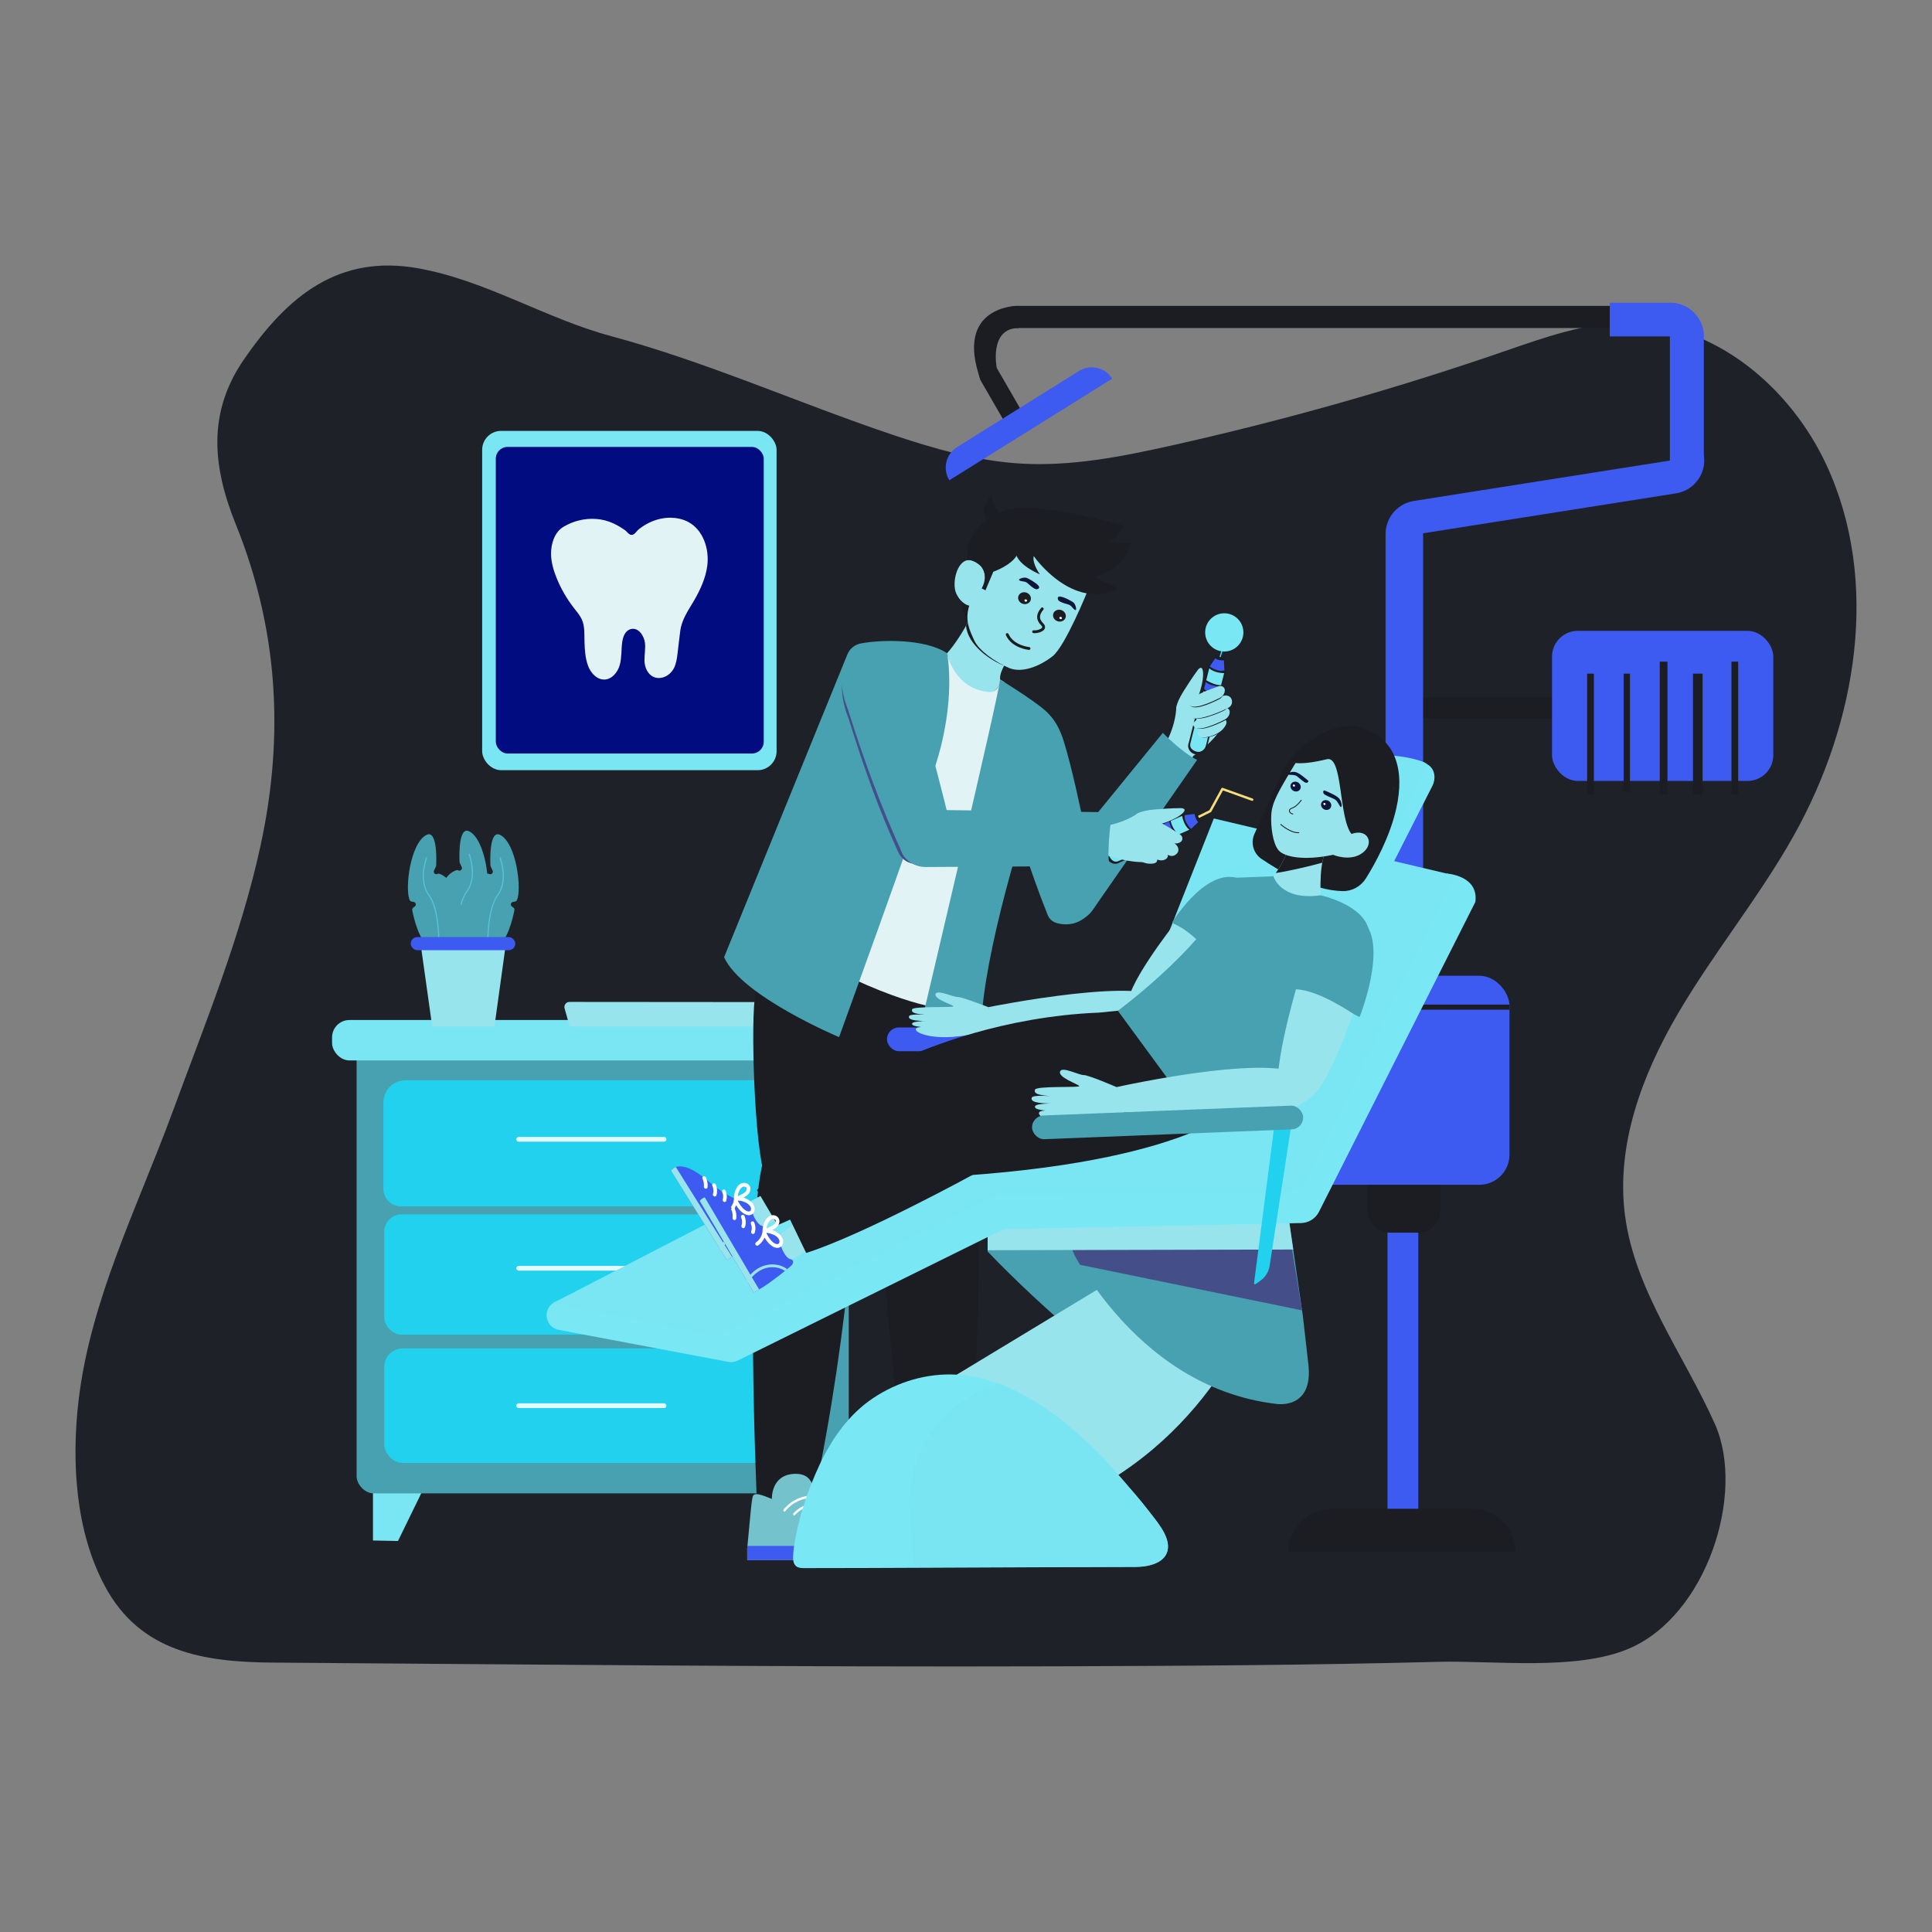 <svg id="SvgjsSvg1001" width="360" height="360" xmlns="http://www.w3.org/2000/svg" version="1.1" xmlns:xlink="http://www.w3.org/1999/xlink" xmlns:svgjs="http://svgjs.com/svgjs"><rect width="100%" height="100%" fill="#808080" stroke="none"/><defs id="SvgjsDefs1002"></defs><g id="SvgjsG1008"><svg xmlns="http://www.w3.org/2000/svg" viewBox="0 0 2000 2000" width="360" height="360"><path fill="#1e2228" d="m81.22,1450.76c12.11-104.97,61.3-201.37,97.73-300.55,33.28-90.59,70.33-180.5,90.83-275.12,24.71-114.07,18-224-25.7-332.35-23.82-59.06-29.76-114.96,8.21-170.3,45.48-66.29,98.34-109.57,181.16-94.6,69.86,12.63,130.91,51.73,198.9,70.04,99.2,26.72,193.41,69.1,290.78,101.89,43.56,14.67,88.23,27.5,134.11,30.14,51.87,2.98,103.53-7.13,154.24-18.44,116.86-26.05,232.25-58.68,345.44-97.69,42.04-14.49,84.88-30.05,129.35-29.73,88.32.65,166.64,66.37,204.04,146.37,56.6,121.06,31.94,267.96-33.4,384.54-35.87,64.01-82.94,121.12-120,184.44-37.06,63.33-64.33,136.29-54.68,209.03,10.35,78.02,60.92,143.82,93.03,215.68,32.11,71.85-8.59,198.98-89.81,232.88-54.67,22.82-139.23,11.82-196.74,13.33-131.93,3.47-263.94,4.22-395.91,4.64-270.13.86-540.26-1.87-810.38-3.85-71.68-.52-137.15-10.88-173.75-78.98-30.54-56.82-34.71-128.42-27.45-191.38Z" class="colorf3f6f7 svgShape"></path><path fill="#97e4ed" d="m1217.74,731.86s59.51-13.44,42.91,27.38c0,0-8.51,11.74-25.47,23.41l-9.84,18.47s-36.45-6.57-30.92-13.19c11.8-14.09,22.32-34.5,23.32-56.07Z" class="colored9b97 svgShape"></path><line x1="1265.26" x2="1261.05" y1="672.57" y2="687.04" fill="none" stroke="#14e6ff" stroke-miterlimit="10" stroke-width="1.23" class="colorStrokeffa214 svgStroke"></line><circle cx="1267.37" cy="654.65" r="19.79" fill="#7ae7f4" class="colorf4dd7a svgShape"></circle><path fill="#1c1d23" d="m1237.18,780.85h0c5.44,1.37,10.96-1.94,12.32-7.37l19.47-77.5-1.28-14.48-9.23-2.56-8.34,12.29-19.53,77.76c-2.15,4.98,1.15,10.5,6.59,11.87Z" class="color231c1c svgShape"></path><path fill="#3d5af1" d="m1267.01,683.63s-6.2.32-8.97-2.25l-5.75,8.53s8.4,6.45,15.26,4.07l-.53-10.35Z" class="color525887 svgShape"></path><path fill="#7ae7f4" d="m1267.22,696.79s-10.02.18-15.41-5l-3.11,12.39s8.83,5.49,15.39,5.07l3.13-12.46Z" class="colorf4dd7a svgShape"></path><path fill="#3d5af1" d="m1263.64,711.06s-12.03-1.21-15.39-5.11l-1.8,7.15s3.69,4.68,15.23,5.71l1.95-7.75Z" class="color525887 svgShape"></path><path fill="#7ae6f3" d="m1260.95,720.22s-11.62-1.67-15.06-4.85l-13.67,54.41c-.45,1.79-.09,3.72,1.08,5.15.95,1.16,2.54,2.34,5.17,3.13,2.41.73,4.47.1,6.04-.87,1.96-1.2,3.32-3.19,3.86-5.43l12.58-51.55Z" class="colorf3ca7a svgShape"></path><ellipse cx="1276.44" cy="665.67" fill="#7ae6f3" rx="5.51" ry="2.02" transform="rotate(-48.76 1276.5 665.668)" class="colorf3ca7a svgShape"></ellipse><ellipse cx="1281.88" cy="658.67" fill="#7ae6f3" rx="1.81" ry="1.59" transform="rotate(-60.04 1281.785 658.673)" class="colorf3ca7a svgShape"></ellipse><path fill="#1c1d23" d="m1241.28,757.72c1.72-3.28,8.26-4.66,23.88-12.07,2.1-1,4.55,1.54,4.12,3.88-.29,1.56-1.24,3.56-3.44,6.06-5.17,5.86-15.94,8.74-21.72,7.67-2.52-.47-4-3.31-2.83-5.54Z" class="color231c1c svgShape"></path><path fill="#97e4ed" d="m1240.43,757.66c1.87-3.41,8.69-5,25.07-13.01,2.2-1.08,4.66,1.45,4.15,3.85-.34,1.6-1.38,3.68-3.73,6.29-5.51,6.13-16.75,9.38-22.71,8.44-2.6-.41-4.05-3.27-2.78-5.58Z" class="colored9b97 svgShape"></path><path fill="#1c1d23" d="m1237.01,748.31c1.51-2.05,7.28-6.82,29.23-14.27,1.09-.37,2.32-.33,3.4.2,1.51.74,3.18,2.31,2.6,5.61-.49,2.75-2.26,5-4.67,6.21-8.22,4.13-29.02,13.84-30.98,4.23-.14-.7.01-1.42.42-1.97Z" class="color231c1c svgShape"></path><path fill="#97e4ed" d="M1235.62 748.08c1.64-2.12 7.82-7.11 31.07-15.26 1.16-.41 2.44-.39 3.56.11 1.56.71 3.28 2.26 2.58 5.62-.59 2.8-2.51 5.13-5.06 6.42-8.73 4.41-30.83 14.81-32.63 5.11-.13-.71.05-1.44.49-2.01zM1217.69 735s-1.83-4.46 7.49-19.41c9.32-14.95 14.57-21.74 14.57-21.74 0 0 4.59-6.61 5.58 1.5 1.09 8.94-4.2 29.85-13.39 39.65h-14.25z" class="colored9b97 svgShape"></path><path fill="#1c1d23" d="m1231.72,740.37s-7.57-10.1,31.84-16.96c1.96-.34,4.09.3,5.62,1.85,1.71,1.73,3.18,7.23-1.15,9.8-2.9,1.72-32.03,15.32-36.31,5.31Z" class="color231c1c svgShape"></path><path fill="#97e4ed" d="m1229.55,740.21s-8.24-10.61,37.73-20.12c2.29-.47,4.71.12,6.4,1.73,1.89,1.8,3.31,7.71-1.84,10.73-3.45,2.03-37.87,18.34-42.3,7.66Z" class="colored9b97 svgShape"></path><path fill="#1c1d23" d="m1231.41,726.17c1.51-2.05,7.28-6.82,29.23-14.27,1.09-.37,2.32-.33,3.4.2,1.51.74,3.18,2.31,2.6,5.61-.49,2.75-2.26,5-4.67,6.21-8.22,4.13-29.02,13.84-30.98,4.23-.14-.7.01-1.42.42-1.97Z" class="color231c1c svgShape"></path><path fill="#97e4ed" d="m1230.55,725.61c1.64-2.12,7.82-7.11,31.07-15.26,1.16-.41,2.44-.39,3.56.11,1.56.71,3.28,2.26,2.58,5.62-.59,2.8-2.51,5.13-5.06,6.42-8.73,4.41-30.83,14.81-32.63,5.11-.13-.71.05-1.44.49-2.01Z" class="colored9b97 svgShape"></path><rect width="31.87" height="317.71" x="1436.34" y="1257.1" fill="#3d5af1" class="color525887 svgShape"></rect><path fill="#1c1d23" d="m1378.58,1561.87h145.41c24.74,0,44.82,20.08,44.82,44.82h-235.05c0-24.74,20.08-44.82,44.82-44.82Z" class="color231c1c svgShape"></path><rect width="75.69" height="71.71" x="1415.43" y="1204.32" fill="#1c1d23" rx="22.41" ry="22.41" class="color231c1c svgShape"></rect><rect width="216.38" height="216.38" x="1346.21" y="1010.09" fill="#3d5af1" rx="31.13" ry="31.13" class="color525887 svgShape"></rect><rect width="216.38" height="5.24" x="1346.21" y="1039.97" fill="#1c1d23" class="color231c1c svgShape"></rect><rect width="157.86" height="21.91" x="1462.73" y="721.77" fill="#1c1d23" class="color231c1c svgShape"></rect><path fill="#3d5af1" d="m1457.76,530.05h15.44v494h-38.84v-470.59c0-12.92,10.49-23.41,23.41-23.41Z" class="color525887 svgShape"></path><path fill="#3d5af1" d="m1464.57,497.52h303.97c0,19.07-15.48,34.55-34.55,34.55h-303.97c0-19.07,15.48-34.55,34.55-34.55Z" transform="rotate(-8.97 1598.451 514.625)" class="color525887 svgShape"></path><path fill="#3d5af1" d="m1728.66,313.43h0c19.4,0,35.15,15.75,35.15,35.15v133.39h-35.15v-168.54h0Z" class="color525887 svgShape"></path><path fill="#1c1d23" d="m1052.9,316.66h644.39v22.91h-667.3c0-12.64,10.26-22.91,22.91-22.91Z" class="color231c1c svgShape"></path><path fill="#3d5af1" d="m1666.41,313.43h62.54c19.24,0,34.86,15.62,34.86,34.86h-97.4v-34.86h0Z" class="color525887 svgShape"></path><rect width="229.07" height="155.37" x="1606.65" y="653.05" fill="#3d5af1" rx="26.64" ry="26.64" class="color525887 svgShape"></rect><rect width="6.97" height="124.99" x="1643" y="697.37" fill="#1c1d23" class="color231c1c svgShape"></rect><rect width="6.47" height="122.5" x="1680.85" y="697.37" fill="#1c1d23" class="color231c1c svgShape"></rect><rect width="7.97" height="137.44" x="1718.2" y="684.92" fill="#1c1d23" class="color231c1c svgShape"></rect><rect width="9.96" height="124.99" x="1752.56" y="697.37" fill="#1c1d23" class="color231c1c svgShape"></rect><rect width="6.97" height="137.44" x="1792.4" y="684.92" fill="#1c1d23" class="color231c1c svgShape"></rect><path fill="#1c1d23" d="m1042.29,367.43h0v68.72h-20.92v-47.81c0-11.54,9.37-20.92,20.92-20.92Z" transform="rotate(-30 1031.838 401.8)" class="color231c1c svgShape"></path><path fill="#1c1d23" d="m1052.9,316.66s-65.73,0-37.58,77.31l16.51-13.1s-8.32-41.3,22.81-41.3l-1.74-22.91Z" class="color231c1c svgShape"></path><path fill="#3d5af1" d="m986.01,421.49h148.9c13.74,0,24.9,11.16,24.9,24.9h-198.69c0-13.74,11.16-24.9,24.9-24.9Z" transform="rotate(-31.97 1060.581 433.945)" class="color525887 svgShape"></path><polygon fill="#7ae6f3" points="411.99 1595.23 386.1 1594.73 386.1 1530.76 442.37 1532.98 411.99 1595.23" class="colorf3ca7a svgShape"></polygon><polygon fill="#7ae6f3" points="833.12 1595.23 859.02 1594.73 859.02 1530.76 802.75 1532.98 833.12 1595.23" class="colorf3ca7a svgShape"></polygon><rect width="509.44" height="466.11" x="369.17" y="1079.82" fill="#47a1b0" rx="17.68" ry="17.68" class="color47a5b0 svgShape"></rect><rect width="570.69" height="41.83" x="343.77" y="1055.92" fill="#7ae6f3" rx="17.93" ry="17.93" class="colorf3ca7a svgShape"></rect><path fill="#22d1ee" d="m419.82,1118.28h406.97c12.29,0,22.27,9.98,22.27,22.27v85.84c0,12.37-10.04,22.41-22.41,22.41h-411.66c-9.99,0-18.09-8.11-18.09-18.09v-89.5c0-12.66,10.28-22.93,22.93-22.93Z" class="color56c7d4 svgShape"></path><rect width="452.17" height="124.5" x="397.8" y="1257.1" fill="#22d1ee" rx="17.8" ry="17.8" class="color56c7d4 svgShape"></rect><rect width="452.17" height="118.47" x="397.8" y="1395.92" fill="#22d1ee" rx="18.94" ry="18.94" class="color56c7d4 svgShape"></rect><line x1="536.99" x2="687.38" y1="1179.42" y2="1179.42" fill="none" stroke="#e3fcff" stroke-linecap="round" stroke-linejoin="round" stroke-width="4.92" class="colorStrokefff3e3 svgStroke"></line><line x1="536.99" x2="682.4" y1="1312.88" y2="1312.88" fill="none" stroke="#e3fcff" stroke-linecap="round" stroke-linejoin="round" stroke-width="4.92" class="colorStrokefff3e3 svgStroke"></line><line x1="536.99" x2="687.38" y1="1455.16" y2="1455.16" fill="none" stroke="#e3fcff" stroke-linecap="round" stroke-linejoin="round" stroke-width="4.92" class="colorStrokefff3e3 svgStroke"></line><path fill="#47a1b0" d="m447.83,976.88c-1.95-6.9-8.84-35.02,5.03-46.48.62-.51,1.46-.66,2.24-.46l.19.05c2.51.63,4.31-2.38,2.57-4.29l-1.2-1.31c-.58-.63-.81-1.5-.62-2.34.98-4.24,4.88-17.24,16.36-21.22.66-.23,1.38-.15,2,.17h0c2.21,1.14,4.61-1.16,3.57-3.42l-2.02-4.37c-.14-.3-.22-.63-.24-.96-.22-4.51-1.43-37.62,10.17-31.59,16.94,8.81,22.44,56.64,17.2,67.49-.36.75-1.06,1.28-1.88,1.44l-2.24.42c-2.24.42-2.9,3.31-1.07,4.66l1.62,1.21c.81.6,1.2,1.6,1.01,2.59-1.33,6.94-7.24,34.02-19.38,38.72-11.51,4.46-26.42,2.4-31.27,1.55-.99-.17-1.78-.89-2.06-1.85Z" class="color47a5b0 svgShape"></path><path fill="none" stroke="#56c2d4" stroke-miterlimit="10" stroke-width="1.23" d="m473.02,973.94s-1-35.85,10.29-51.13c11.29-15.27,2.32-38.84,2.32-38.84" class="colorStroke56c7d4 svgStroke"></path><path fill="#47a1b0" d="m479.42,980.58c1.95-6.9,8.84-35.02-5.03-46.48-.62-.51-1.46-.66-2.24-.46l-.19.05c-2.51.63-4.31-2.38-2.57-4.29l1.2-1.31c.58-.63.81-1.5.62-2.34-.98-4.24-4.88-17.24-16.36-21.22-.66-.23-1.38-.15-2,.17h0c-2.21,1.14-4.61-1.16-3.57-3.42l2.02-4.37c.14-.3.22-.63.24-.96.22-4.51,1.43-37.62-10.17-31.59-16.94,8.81-22.44,56.64-17.2,67.49.36.75,1.06,1.28,1.88,1.44l2.24.42c2.24.42,2.9,3.31,1.07,4.66l-1.62,1.21c-.81.6-1.2,1.6-1.01,2.59,1.33,6.94,7.24,34.02,19.38,38.72,11.51,4.46,26.42,2.4,31.27,1.55.99-.17,1.78-.89,2.06-1.85Z" class="color47a5b0 svgShape"></path><path fill="none" stroke="#56c2d4" stroke-miterlimit="10" stroke-width="1.23" d="m454.22,977.65s1-35.85-10.29-51.13c-11.29-15.27-2.32-38.84-2.32-38.84" class="colorStroke56c7d4 svgStroke"></path><path fill="#47a1b0" d="m479.82,980.58c-1.95-6.9-8.84-35.02,5.03-46.48.62-.51,1.46-.66,2.24-.46l.19.05c2.51.63,4.31-2.38,2.57-4.29l-1.2-1.31c-.58-.63-.81-1.5-.62-2.34.98-4.24,4.88-17.24,16.36-21.22.66-.23,1.38-.15,2,.17h0c2.21,1.14,4.61-1.16,3.57-3.42l-2.02-4.37c-.14-.3-.22-.63-.24-.96-.22-4.51-1.43-37.62,10.17-31.59,16.94,8.81,22.44,56.64,17.2,67.49-.36.75-1.06,1.28-1.88,1.44l-2.24.42c-2.24.42-2.9,3.31-1.07,4.66l1.62,1.21c.81.6,1.2,1.6,1.01,2.59-1.33,6.94-7.24,34.02-19.38,38.72-11.51,4.46-26.42,2.4-31.27,1.55-.99-.17-1.78-.89-2.06-1.85Z" class="color47a5b0 svgShape"></path><path fill="none" stroke="#56c2d4" stroke-miterlimit="10" stroke-width="1.23" d="m505.01,977.65s-1-35.85,10.29-51.13c11.29-15.27,2.32-38.84,2.32-38.84" class="colorStroke56c7d4 svgStroke"></path><polygon fill="#97e4ed" points="511.84 1062.66 447.43 1062.66 434.82 972.91 524.26 972.91 511.84 1062.66" class="colored9b97 svgShape"></polygon><rect width="108.23" height="13.61" x="425.19" y="970.04" fill="#3d5af1" rx="6.81" ry="6.81" class="color525887 svgShape"></rect><path fill="#97e4ed" d="m888.23,1062.66h-298.46l-5.31-18.74c-.96-3.38,1.58-6.74,5.09-6.73l299.22.24c3.82,0,6.52,3.74,5.33,7.37l-5.88,17.87Z" class="colored9b97 svgShape"></path><rect width="304.76" height="351.24" x="499.14" y="446.06" fill="#7ae6f3" rx="19.59" ry="19.59" class="colorf3ca7a svgShape"></rect><rect width="277.38" height="317.38" x="513.24" y="462.65" fill="#010c80" rx="12.2" ry="12.2" class="colorf4de7b svgShape"></rect><path fill="#e2f3f5" d="m621.67,537.73c6.03.94,11.78,3.1,17.14,5.99,2.88,1.55,5.64,3.32,8.31,5.2,1.86,1.31,3.79,4.54,6.32,4.81,3.32.35,5.46-3.94,7.76-5.76,3.1-2.45,6.42-4.63,9.94-6.42,7.09-3.62,14.94-5.63,22.91-5.63,6.27.11,12.6,1.36,18.17,4.26,15.71,8.18,22.28,28.16,19.93,45.71-1.69,12.63-7.1,24.36-13.38,35.31-6.14,10.7-12.91,19.52-14.59,32.08-1.04,7.78-1.83,15.64-2.81,23.4-.65,5.18-1.34,10.49-3.78,15.11-2.38,4.5-6.49,8.17-11.4,9.51-11.66,3.19-18.79-6.83-19.02-17.32-.14-6.24,1.21-12.49.46-18.69-.86-7.09-7.01-16.84-15.49-13.78-5.08,1.84-7.28,7.8-8.02,13.15-1.08,7.8-.42,15.86-2.47,23.47-2.05,7.61-7.98,15.06-15.85,15.33-7.97.27-14.39-6.89-17.11-14.38-2.85-7.83-3.34-16.26-3.62-24.51-.26-7.67.5-16-2.72-23.17-2.01-4.48-5.29-8.24-8.31-12.12-7.32-9.39-13.33-19.81-17.81-30.84-3.27-8.05-5.74-16.55-5.8-25.24-.07-10.26,3.59-22.22,12.73-27.76,10.2-6.17,22.33-9.12,34.23-8.21,1.44.11,2.87.28,4.3.5Z" class="coloreef4f5 svgShape"></path><path fill="#97e4ed" d="m1045.25,680.07s-10.2,13.13-9.99,22.33c.55,23.91-43.09,28.86-54.85-26.2,0,0,15.77-16.62,29.22-48.21,13.45-31.58,45.77-3.8,45.77-3.8,0,0,18.98,20.69-10.15,55.87Z" class="colored9b97 svgShape"></path><path fill="#1c1d23" d="M1061.19 647.48c-.06.47-.12.95-.19 1.44-.04.27-.1.55-.14.83-.04.24-.09.48-.14.72-.04.22-.08.44-.13.66-.06.3-.13.6-.2.9-.08.34-.17.68-.25 1.02-.03.13-.06.25-.1.38-.08.31-.17.62-.26.94-.14.49-.3.99-.46 1.48-.1.31-.2.62-.3.93-.19.55-.4 1.11-.61 1.68-.1.27-.2.54-.31.82 0 .02-.02.04-.03.06-.31.77-.64 1.54-.99 2.33-.18.39-.38.8-.57 1.2-.23.48-.45.96-.7 1.44-.21.41-.44.83-.66 1.24-.26.49-.53.99-.81 1.49-.24.42-.48.84-.73 1.26-.31.52-.63 1.05-.96 1.57-.26.41-.52.83-.79 1.25-.37.56-.75 1.13-1.14 1.71-.27.4-.54.79-.82 1.19-.46.65-.95 1.3-1.44 1.96-.25.34-.5.68-.76 1.02-.77 1.01-1.58 2.02-2.43 3.06 0 0-.01.02-.03.04 0 0 0 0 0 0-.02.02-.04.06-.07.1 0 0 0 0 0 0 0 .01-.02.03-.03.04-.02.03-.04.05-.06.08-.02.03-.04.05-.06.08-.02.02-.04.05-.06.08 0 .01-.02.03-.03.04-.04.05-.07.1-.11.15 0 0 0 .01-.01.02 0 0 0 0 0 0-.07.1-.16.21-.25.34 0 0 0 0 0 .01 0 0 0 0 0 .01-.26.36-.58.81-.95 1.34-.02.02-.03.05-.05.07-.37.54-.78 1.14-1.21 1.82 0 0 0 0 0 0-.89 1.38-1.89 3.02-2.84 4.79 0 0 0 0 0 0 0 0 0 0 0 0 0 0 0 0 0 .01-13.73-5.04-37.8-21.31-39.47-41.32 2.84-5.12 5.76-10.91 8.6-17.36.34-.78.69-1.58 1.06-2.44h0s0-.01 0-.01c.28-.65.57-1.23.86-1.83.11-.22.21-.46.32-.68.12-.24.25-.46.37-.69.31-.57.62-1.12.94-1.64.13-.21.26-.42.39-.62 0 0 .01-.02.02-.02.44-.67.88-1.31 1.34-1.9 0 0 0 0 .01-.01.55-.7 1.11-1.34 1.69-1.93.19-.2.4-.37.6-.56.39-.37.79-.74 1.19-1.07.24-.19.49-.37.73-.54.37-.28.75-.54 1.13-.78.26-.16.52-.31.79-.46.38-.21.76-.41 1.14-.59.27-.13.54-.25.82-.36.39-.16.78-.3 1.17-.43.17-.06.34-.11.51-.16.1-.03.2-.07.31-.1.41-.11.82-.2 1.23-.29.2-.04.4-.09.61-.12.06-.01.12-.03.18-.04.45-.07.91-.12 1.37-.16.22-.02.44-.05.66-.07.67-.04 1.35-.05 2.02-.03 0 0 0 0 0 0 .64.02 1.28.07 1.92.14.64.07 1.27.17 1.9.28.59.11 1.19.24 1.77.38.2.05.39.1.58.16.28.07.56.15.83.23.11.03.23.06.34.09.23.07.45.14.67.21.25.08.51.17.76.25.1.03.19.06.29.1.23.08.46.16.68.25.17.06.34.13.51.2.16.06.33.13.49.19.22.09.44.18.66.27.34.14.67.29 1 .44.2.09.4.18.6.27.22.1.44.21.65.31.13.06.27.13.4.19.16.08.32.16.48.24 4.03 2.04 7.3 4.33 9.16 5.74 1.07.81 1.68 1.33 1.68 1.33 0 0 .01.02.02.02 0 0 .01.01.03.03 0 0 .02.02.03.03 0 0 .01.01.02.02.03.03.06.06.09.11.02.02.05.06.07.08.03.04.08.09.12.15.01.01.02.02.03.04.03.04.07.08.1.13.06.08.12.16.19.25.04.05.08.11.12.17.04.06.09.13.13.19.03.04.06.08.09.13.05.07.09.13.14.21.05.08.11.17.16.25.04.05.07.11.11.16.04.07.09.13.13.21 0 0 0 0 0 0 .28.45.58.96.89 1.54 0 0 0 0 0 0 .05.09.1.19.15.28.11.21.22.42.33.64.06.12.12.25.18.38.1.21.2.43.3.65.06.14.13.29.19.44.05.11.09.23.14.34.05.12.1.23.14.36.06.16.12.31.18.47.09.25.18.51.27.78.06.16.11.32.17.49.04.11.07.24.11.35.06.18.11.36.17.55.04.15.09.29.13.45 0 .03.01.05.02.08.23.85.43 1.76.6 2.71.08.44.15.9.21 1.36.11.82.21 1.65.26 2.53.03.43.03.88.04 1.33.02.86.02 1.75-.02 2.67-.03.66-.09 1.33-.16 2.02-.02.22-.06.45-.08.68zM912.38 973.98s-18.19 217.4-32.68 255.36c-14.49 37.96-79.71 22.82-89.76-18.29-10.04-41.11-13.46-174.46-6.59-187.81 6.87-13.35 29.01-75.98 29.01-75.98 0 0 37.87 11.51 100.01 26.72z" class="color231c1c svgShape"></path><path fill="#1c1d23" d="M886.78 1177.81c2.87 19.72-5.67 192.47-44.75 374.62 0 0-17.28 20.96-58.34 5.87 0 0-13.96-304.77 8.39-362.5 22.35-57.74 76.81-61.51 94.7-17.98zM1005.1 1023.44s13.97 217.71 5.22 257.39-75.49 34.29-91.47-4.9c-15.98-39.19-38.96-170.58-34.13-184.8 4.83-14.22 17.53-79.42 17.53-79.42 0 0 39.15 5.82 102.85 11.73z" class="color231c1c svgShape"></path><path fill="#47a1b0" d="m1203.79,758.63s19.36,20.2,35.44,28.02l-108.04,155.27c-3.82,5.49-9.46,9.58-15.98,11.09-7.54,1.75-17.57.77-27.53-10.15-19.91-21.83,7.15-50.68,7.15-50.68l108.97-133.55Z" class="color47a5b0 svgShape"></path><path fill="#47a1b0" d="m1051.13,732.71s34.36-17.24,50.44,35.8c16.08,53.04,35.45,163.08,35.45,163.08,0,0-12.68,31.91-42.81,24.04-4.25-1.11-7.93-4.13-9.56-8.21-19.15-47.9-35.04-98.48-48.51-151.19,0,0-19.32-50.93,14.99-63.52Z" class="color47a5b0 svgShape"></path><path fill="#1c1d23" d="m1009.76,1228.82c5.74,19.08,4.9,146.61-6.97,332.53,0,0-14.01,23.27-56.84,14.38,0,0-40.83-254.8-27.21-315.2,13.62-60.4,66.93-72.14,91.03-31.71Z" class="color231c1c svgShape"></path><path fill="#e2f3f5" d="m1024.18,716.34c-36.81-2.75-43.77-40.14-43.77-40.14l-40.41-3.71-86.82,326.18c88.22,45.88,128.92,46.04,128.92,46.04,0,0,7.7-74.03,47.34-181.72,39.64-107.68,10.17-156.88,10.17-156.88l-4.4-2.7s-.41,13.72-11.03,12.92Z" class="coloreef4f5 svgShape"></path><path fill="#47a1b0" d="M1035.21 703.42s48.77 29.81 51.28 37.39c2.63 7.94 12.11.41-16.15 83.96-32.22 95.25-64.63 227.54-51.36 263.97l-3.88-.8c-21.8-4.49-43.06-11.26-63.44-20.19h0s84.37-355.87 83.55-364.32zM980.41 676.21s10.29 48.92-12.95 119.08c-23.24 70.16-98.85 278.33-98.85 278.33 0 0-101.1-42.4-119.02-82.75l127.6-313.4c2.38-5.85 7.54-10.11 13.74-11.34 19.76-3.92 66.34-5.36 89.48 10.07z" class="color47a5b0 svgShape"></path><path fill="#444f8a" d="m890.34,680.12s33.43-18.98,52.2,33.17c18.78,52.14,44.79,162.46,44.79,162.46,0,0-13.87,22.98-42.47,18.27-6.55-1.08-12.08-5.5-14.83-11.54-20.61-45.17-35.61-87.34-51.41-138.14,0,0-21.9-49.87,11.72-64.21Z" class="color44828a svgShape"></path><path fill="#47a1b0" d="m889.82,671.04s33.43-18.98,52.2,33.17c18.78,52.14,44.79,162.46,44.79,162.46,0,0-12.06,31.11-42.55,24.8-4.3-.89-8.13-3.72-9.97-7.71-21.58-46.85-40.04-96.55-56.2-148.51,0,0-21.9-49.87,11.72-64.21Z" class="color47a5b0 svgShape"></path><path fill="#1c1d23" d="m999.43,594.97s-12.13,35.01,6.02,52.34,89.57-14.47,81.81-78.86-69.68-39.82-87.83,26.51Z" class="color231c1c svgShape"></path><path fill="#97e4ed" d="m1003.36,626.96c-4.82,15.67.49,25.57,5.23,36.05,4.75,10.48,21.96,22.52,35.71,28.38,13.75,5.86,32.12-1.8,45.26-12.01,13.14-10.21,36.2-67.36,36.2-67.36l-85.3-63.52-21.04,55.89s4.31-17.2-11.75-23.68c-16.06-6.48-23.12,22.45-17.69,33.83,5.44,11.37,13.37,12.42,13.37,12.42Z" class="colored9b97 svgShape"></path><path fill="#0e153a" d="M1073.23 609.95c2.33-.21 3.22-1.79 1.85-3.53-2.44-3.11-10.29-7.55-12.45-8.26-2.83-.94-9.42 1.32-7.39 2.65 2.03 1.33 5.67.58 8.07 2.6 2.4 2.02 5.9 5.55 9.06 6.52.46.14.59.05.86.03zM1095.43 621.01c-1.08-2.11-.2-3.71 2.03-3.48 3.97.4 11.99 4.7 13.76 6.16 2.33 1.92 3.94 8.74 1.7 7.73-2.23-1.01-3.54-4.52-6.56-5.48-3.02-.95-7.92-2.04-10.45-4.2-.37-.32-.36-.48-.49-.72z" class="color201c1c svgShape"></path><path fill="none" stroke="#1c1d20" stroke-linecap="round" stroke-miterlimit="10" stroke-width="2.95" d="M1070.01 653.95c4.01.55 14.2-2.36 8.81-7.73-5.38-5.37-4.49-10.47.09-15.95M1065.25 671.3s-16.83-1.55-22.58-14.41" class="colorStroke201c1c svgStroke"></path><ellipse cx="1096.67" cy="637.28" fill="#1c1d23" rx="6.1" ry="6.69" transform="rotate(-71.48 1096.721 637.276)" class="color231c1c svgShape"></ellipse><ellipse cx="1097.96" cy="639.67" fill="#f7f9f9" rx="1.19" ry="1.35" transform="rotate(-65.97 1098.038 639.67)" class="colorf9f7f7 svgShape"></ellipse><ellipse cx="1060.54" cy="619.2" fill="#1c1d23" rx="6.1" ry="6.69" transform="rotate(-71.48 1060.589 619.194)" class="color231c1c svgShape"></ellipse><ellipse cx="1061.82" cy="621.58" fill="#f7f9f9" rx="1.19" ry="1.35" transform="rotate(-65.97 1061.9 621.579)" class="colorf9f7f7 svgShape"></ellipse><path fill="#1c1d23" d="m1015.42,586.05s8.57,8.53.83,23.12l3.92,1.91,8.12-19.26s17.42-5.86,24.11-16.54c0,0,2.3,9.57,24.13,19.36,0,0-8.35-11.46-6.39-18.95,0,0,39.8,57.39,87.93,33.56,0,0-23.02-9.95-23.47-12.49,0,0,29.98-6.08,35.8-34.91,0,0-17.39,1.03-21.82-1.14,0,0,9.38-4.08,15.19-16.45,0,0-102.24-30.19-129.14-13.11,0,0-8.42-9.59-7.92-18.85,0,0-14.28,14.15-5,25.85,0,0-22.55,13.53-20.18,41.75,0,0,5.79-1.4,13.88,6.14Z" class="color231c1c svgShape"></path><path fill="#74c3cc" d="m900.65,1614.96s.98-43.32-58.62-62.53c0,0,5.21-27.68-19.54-26.71-24.75.98-23.45,26.05-23.45,26.05,0,0-13.68-6.19-17.26-4.89-3.58,1.3-2.82-1.3-8.25,55.8v12.27s127.13,0,127.13,0Z" class="colorcc7d74 svgShape"></path><path fill="#3d5af1" d="m900.65,1614.96h-127.13v-12.27c.08-.82.15-1.59.23-2.39h124.09c2.95,8.59,2.81,14.66,2.81,14.66Z" class="color525887 svgShape"></path><path fill="#feffff" d="M866.51 1563.55c-12.85-2.37-25.94 2.6-34.12 12.74-.98 1.21-2.68-.51-1.71-1.71 7.57-9.37 19.12-14.41 30.95-13.96 1.79.95 3.46 1.93 5.09 2.93-.07 0-.13.02-.21 0zM823.03 1568.32c-1.05 1.15-2.75-.56-1.71-1.71 7.01-7.72 16.88-10.81 26.93-11.99 1.69.64 3.33 1.3 4.91 1.97-11.06.71-22.41 3.23-30.14 11.73zM842.45 1548.19c-.04.93-.11 1.75-.17 2.41-11.27-.28-22.28 4.84-29.31 13.73-.96 1.22-2.66-.5-1.71-1.71 7.41-9.37 19.29-14.8 31.2-14.43z" class="colorfffeff svgShape"></path><g><path fill="#74c3cc" d="m1062.64,1606.29s.98-43.32-58.62-62.53c0,0,5.21-27.68-19.54-26.71-24.75.98-23.45,26.05-23.45,26.05,0,0-13.68-6.19-17.26-4.89s-2.82-1.3-8.25,55.8v12.27s127.13,0,127.13,0Z" class="colorcc7d74 svgShape"></path><path fill="#3d5af1" d="m1062.64,1606.29h-127.13v-12.27c.08-.82.15-1.59.23-2.39h124.09c2.95,8.59,2.81,14.66,2.81,14.66Z" class="color525887 svgShape"></path><path fill="#feffff" d="M1028.5 1554.88c-12.85-2.37-25.94 2.6-34.12 12.74-.98 1.21-2.68-.51-1.71-1.71 7.57-9.37 19.12-14.41 30.95-13.96 1.79.95 3.46 1.93 5.09 2.93-.07 0-.13.02-.21 0zM985.02 1559.66c-1.05 1.15-2.75-.56-1.71-1.71 7.01-7.72 16.88-10.81 26.93-11.99 1.69.64 3.33 1.3 4.91 1.97-11.06.71-22.41 3.23-30.14 11.73zM1004.44 1539.53c-.04.93-.11 1.75-.17 2.41-11.27-.28-22.28 4.84-29.31 13.73-.96 1.22-2.66-.5-1.71-1.71 7.41-9.37 19.29-14.8 31.2-14.43z" class="colorfffeff svgShape"></path></g><g><path fill="#22d1ee" d="m1154.2,1253.48l-5.11,3.58c-.71.5-1.67-.09-1.56-.94l20.96-162.6-13.78-.33v-12.95l33.39-.66-24.44,158.69c-.95,6.15-4.37,11.65-9.47,15.22Z" class="color56c7d4 svgShape"></path><rect width="280.86" height="24.57" x="918.18" y="1063.63" fill="#3d5af1" rx="12.28" ry="12.28" class="color525887 svgShape"></rect></g><g><path fill="#47a1b0" d="m1022.42,1256.88v38.68s134.88,143.12,215.13,160.53l60.34-198.71-275.47-.5Z" class="color47a5b0 svgShape"></path><path fill="#97e4ed" d="m971.21,1434.66l232.06-140.43,101.59,45.81s-43.81,145.35-197.2,214.13l-136.45-119.52Z" class="colored9b97 svgShape"></path><path fill="#7ae7f4" d="m824.89,1621.86c2.26,1.4,5.15,1.45,7.84,1.44,81.45,0,162.91-.64,244.36-.88,32.97-.1,65.94-.2,98.92-.3,12.5-.04,31.49-3.8,32.99-19.19,1.32-13.48-12.07-28.42-19.69-38.4-9.37-12.27-19.67-23.78-29.75-35.45-17.1-19.79-35.58-38.44-55.91-54.93-32.79-26.6-71.44-48.73-113.59-51.13-30.47-1.73-61.06,7.46-86.33,24.38-25.1,16.81-42.89,42.25-55.5,69.31s-22.46,56.97-26.56,86.16c-.31,2.22-.38,4.55-.56,6.79-.33,4.27-.15,9.27,3.28,11.84.17.13.34.24.52.35Z" class="colorf4dd7a svgShape"></path><path fill="#47a1b0" d="m1101.18,1277.79s67.89,157.57,219.77,175.5c0,0,38.93,6.73,33.45-41.08-5.48-47.81-5.72-50.26-5.72-50.26h0l-13.94-96.11-233.55,11.95Z" class="color47a5b0 svgShape"></path><path fill="#444f8a" d="m1105.17,1279.12s4.66,16.26,8.8,23.24l4.15,6.98,229.77,47.15-13.65-82.67-229.07,5.31Z" class="color44828a svgShape"></path><polygon fill="#97e4ed" points="1338.75 1293.5 1022.42 1294.23 1022.42 1265.84 1334.74 1265.84 1338.75 1293.5" class="colored9b97 svgShape"></polygon><path fill="#7ae6f3" d="m1432.06,913.27l-118.52-33.86,45.6-88.64,9.96-4.73c29.25-5.67,75.51-7.82,103.52,2.35h0c10.03,3.64,14.63,15.22,9.83,24.75l-50.39,100.13Z" class="colorf3ca7a svgShape"></path><path fill="#7ae7f4" d="M1431.89 913.55l-12.55-6.39 59.01-115.37h0c6.68 3.98 8.6 13.61 4.36 21.94l-50.81 99.82zM1497.66 904.32s33.28 1.82 29.63 29.37l-161.9 320.76c-3.54 7.01-10.66 11.5-18.52 11.66l-307.72 6.22-275.43 136.14c-3.02 1.49-6.44 1.96-9.75 1.34l-175.59-33.12c-8.18-1.54-13.65-9.33-12.33-17.55h0c1.33-8.28 9.06-13.96 17.36-12.77l159.05 22.9 292.15-143.42 294.42-10.99 168.62-310.53z" class="colorf4dd7a svgShape"></path><path fill="#7ae6f3" d="m1256.55,847.27l247.54,58.57c1,.24,1.52,1.34,1.08,2.26l-149.36,307.82c-5.29,10.89-16.27,17.86-28.38,18.01l-295.96,3.52-289.33,145.41-169.45-34.06,381.59-197,201.18-48.8,101.09-255.73Z" class="colorf3ca7a svgShape"></path><path fill="#79e5f2" d="m1034.63,1432.51c24.97,9.38,48.17,24.48,69.01,41.38,20.33,16.49,38.8,35.14,55.91,54.93,10.09,11.67,20.38,23.18,29.75,35.45,7.62,9.98,21.01,24.92,19.69,38.4-1.51,15.38-20.5,19.15-32.99,19.19-32.97.1-65.95.2-98.92.3-26.22.08-104.56.2-130.78.32l-4.63-55.47c-5.12-61.28,33.82-117.63,92.95-134.5h0Z" class="colorf2ca79 svgShape"></path></g><g><polyline fill="none" stroke="#f4dd7a" stroke-linecap="round" stroke-linejoin="round" stroke-width="2.46" points="1296.27 827.82 1265.42 816.74 1252.87 839.66 1235.6 848.17"></polyline><path fill="#1c1d23" d="m1145.98,888.45h0c-2.27-5.13.05-11.13,5.18-13.39l73.08-32.33,14.49-1.2,4.09,8.66-10.7,10.3-73.32,32.44c-4.55,2.97-10.54.65-12.81-4.48Z" class="color231c1c svgShape"></path><path fill="#3d5af1" d="m1236.73,842.56s.73,6.16,3.74,8.46l-7.43,7.12s-7.78-7.19-6.6-14.35l10.29-1.23Z" class="color525887 svgShape"></path><path fill="#7ae7f4" d="m1223.73,844.58s1.52,9.9,7.54,14.34l-11.69,5.17s-6.91-7.77-7.61-14.31l11.75-5.2Z" class="colorf4dd7a svgShape"></path><path fill="#3d5af1" d="m1210.27,850.54s3.24,11.65,7.64,14.3l-6.74,2.98s-5.24-2.84-8.21-14.05l7.31-3.23Z" class="color525887 svgShape"></path><path fill="#7ae6f3" d="m1201.71,854.73s3.62,11.17,7.33,14.02l-51.3,22.69c-1.59.7-3.43.75-4.98-.04-1.38-.7-2.93-2.08-4.25-4.72-1.19-2.37-.82-4.62-.06-6.37.88-2.02,2.57-3.58,4.59-4.46l48.66-21.14Z" class="colorf3ca7a svgShape"></path><path fill="#97e4ed" d="m1178.34,841.69s46.37,39.66,3.72,50.77c0,0-14.5.2-34-6.42l-20.69,3.16s-16.53-33.15-7.92-32.66c18.35,1.03,40.99-2.74,58.88-14.84Z" class="colored9b97 svgShape"></path><path fill="#97e4ed" d="m1170.73,875.41c3.9-1.03,8.98,3.5,25.92,12.21,2.18,1.12,1.63,4.61-.6,5.63-1.49.68-3.77,1.09-7.28.77-8.13-.74-17.34-7.67-20.26-12.98-1.19-2.16-.17-5,2.21-5.63Z" class="colored9b97 svgShape"></path><path fill="#97e4ed" d="M1176.04 865.72c2.68.05 10.37 2.01 30.78 15.76 1.09.74 1.88 1.88 2.11 3.18.31 1.73-.08 4.02-3.46 5.38-2.5 1.01-5.33.78-7.75-.42-8.78-4.37-30.28-15.85-23.59-23.08.49-.53 1.19-.82 1.91-.81zM1175.8 843.53s2.48-4.14 20.03-5.61 26.14-1.33 26.14-1.33c0 0 8.05-.28 2.14 5.37-6.51 6.23-26.44 14.49-39.79 12.98l-8.52-11.42z" class="colored9b97 svgShape"></path><path fill="#97e4ed" d="m1178.72,856.15s3.58-12.95,38.69,18.21c1.75,1.55,2.72,3.85,2.44,6.17-.31,2.59-4.2,7.26-9.7,4.94-3.68-1.55-37.34-19.38-31.44-29.32Z" class="colored9b97 svgShape"></path><path fill="#97e4ed" d="m1191.02,848.22c2.68.05,10.37,2.01,30.78,15.76,1.09.74,1.88,1.88,2.11,3.18.31,1.73-.08,4.02-3.46,5.38-2.5,1.01-5.33.78-7.75-.42-8.78-4.37-30.28-15.85-23.59-23.08.49-.53,1.19-.82,1.91-.81Z" class="colored9b97 svgShape"></path></g><path fill="#47a1b0" d="m1151.27,840.9s-6.08,37.96-2.79,55.55l-190.05,1.08c-6.6.04-13.1-2.1-18.13-6.38-5.89-5.02-11.08-13.66-8.24-28.16,5.68-28.99,44.97-24.43,44.97-24.43l174.23,2.34Z" class="color47a5b0 svgShape"></path><g><path fill="#97e4ed" d="m822.26,1254.64l-40.05,17.79s-9.77-16.52-8.29-25.7l39.36-23.41,8.98,31.32Z" class="colored9b97 svgShape"></path><path fill="#3d5af1" d="m694.59,1211.93s7.92-15.14,37.47,9.9c29.55,25.04,41.67,21.17,45.54,25.92s-.07,4.9,2.36,10.56c2.42,5.66,6.4,10.58,9.26,10.87,2.87.29,3.89,3.36,1.16,6.33-2.72,2.98-20.41,17.63-28.43,22.88-8.02,5.25-9.54,5.97-9.54,5.97l-57.83-92.44Z" class="color525887 svgShape"></path><path fill="#97e4ed" d="m752.42,1304.37l-57.83-92.44s1.36-2.59,5.04-3.85l58.19,93.01c-4.42,2.82-5.39,3.28-5.39,3.28Z" class="colored9b97 svgShape"></path><path fill="#97e4ed" d="m746.18,1294.4l-1.72-2.75c3.37-5.45,7.9-10.19,13.53-13.22,6.19-3.33,13.55-4.38,20.5-2.49,2.71.74,5.29,1.93,7.61,3.53-.69.6-1.44,1.24-2.23,1.91-4.25-2.69-9.33-3.78-14.28-3.43-6.99.49-13.27,4.08-17.99,9.1-2.1,2.22-3.89,4.7-5.41,7.36Z" class="colored9b97 svgShape"></path><path fill="#ffffff" d="M759.78 1239.52c0 .17.02.32.07.48-.03.14-.05.28-.05.42-.02 1.22-.18 2.36-.52 3.67-.3 1.17-.65 2.09-1.24 3.24-.3.59-.63 1.16-.99 1.7-.02.02-.02.04-.03.05-.01.01-.02.03-.04.06-.1.14-.2.28-.31.42-.19.25-.38.49-.58.73-.86 1.01-1.63 1.73-2.55 2.41-.82.6-1.15 1.7-.56 2.64.53.84 1.8 1.25 2.62.65 2.91-2.13 5.13-5.03 6.48-8.33 1.54 2.49 3.27 4.87 5.48 6.79 2.62 2.28 6.52 4.49 9.95 3.11 3.75-1.51 4.55-6.12 2.88-9.63-1.59-3.34-4.95-5.87-8.26-7.28-.79-.34-1.6-.62-2.41-.86 1.19-.65 2.33-1.37 3.37-2.19 2.52-1.99 4.36-4.93 3.58-8.36-.72-3.13-3.95-5.01-6.96-4.72-6.77.65-9.67 9.05-9.93 15zm3.85 3.4c2.44-.14 4.92.25 7.2 1.29 2.4 1.09 5.06 2.88 6.22 5.39.93 2.02.25 4.78-2.31 4.5-2.63-.28-5-2.53-6.68-4.47-1.75-2.03-3.12-4.38-4.44-6.71zm6.74-14.57c1.69-.01 2.92 1.09 2.67 2.84-.32 2.22-2.43 3.55-4.18 4.57-1.66.98-3.38 1.81-5.17 2.51.25-2.16.9-4.25 1.92-6.14.98-1.79 2.56-3.77 4.76-3.78zM748.79 1231.45c.47-.11.99-.1 1.42.16.47.28.73.66.95 1.17 1.4 3.16 1.63 6.87.69 10.12-.28.96-1.21 1.71-2.25 1.41-.93-.27-1.75-1.31-1.46-2.33.21-.71.36-1.44.44-2.18 0-.04.01-.08.02-.12 0-.01 0-.03 0-.09 0-.19.02-.38.02-.57 0-.38 0-.77-.03-1.15-.03-.36-.07-.72-.12-1.08 0 0 0 0 0-.01-.01-.06-.02-.13-.04-.19-.04-.19-.08-.38-.13-.56-.19-.75-.44-1.48-.76-2.19-.18-.41-.07-1.07.12-1.44.21-.42.66-.82 1.12-.93zM738.6 1225.01c1.09-.26 1.94.33 2.38 1.33 1.49 3.38 1.75 7.34.75 10.82-.27.96-1.21 1.71-2.25 1.41-.94-.28-1.75-1.3-1.46-2.33.22-.77.38-1.55.46-2.35 0 0 0 0 0-.01 0 0 0 .01 0 .02 0-.02 0-.06 0-.1 0-.02 0-.05 0-.06 0-.04.01-.09.02-.12.01-.21.02-.41.02-.62 0-.41 0-.83-.04-1.24-.03-.39-.08-.78-.13-1.17 0 0 0-.01 0-.02-.02-.08-.03-.16-.05-.24-.04-.2-.09-.41-.14-.61-.2-.81-.48-1.59-.82-2.36-.41-.93.33-2.16 1.24-2.37z" class="colorfff svgShape"></path><path fill="#b8f8ff" d="m738.49,1233.88c-.03-.12,0-.2,0-.13,0,.02,0,.04,0,.06,0,.02,0,.04,0,.07Z" class="colorffdfb8 svgShape"></path><path fill="#ffffff" d="m727.88,1217.8c.8-.45,2.18-.3,2.67.73.84,1.75,1.41,3.5,1.74,5.39.31,1.73.31,3.47.12,5.18-.11,1.03-1.29,1.71-2.25,1.41-1.08-.34-1.64-1.34-1.52-2.43.02-.18.04-.37.05-.55,0,0,0,0,0-.01,0-.06,0-.12,0-.18.01-.37.01-.74,0-1.12-.03-.72-.1-1.45-.22-2.17,0-.04,0-.06-.01-.08,0-.01,0-.02,0-.03-.04-.18-.08-.37-.12-.55-.09-.37-.19-.73-.31-1.1-.11-.36-.24-.72-.38-1.08-.07-.18-.14-.35-.22-.53-.04-.09-.08-.17-.12-.26.01.03.02.04.03.07-.23-.49-.38-.93-.28-1.47.09-.47.4-.98.81-1.21Z" class="colorfff svgShape"></path></g><g><path fill="#47a1b0" d="m1213.38,954.84s40.65-66.67,76.89-41.41c36.24,25.26-24.48,87.99-24.48,87.99,0,0-29.43-29.45-52.4-46.58Z" class="color47a5b0 svgShape"></path><path fill="#97e4ed" d="m1215.7,956.59s-54.83,69.61-47.14,85.59c7.06,14.65,23.55,15.91,43.69,1.26,20.15-14.65,48.55-46.92,48.55-46.92,0,0-23.98-31.3-45.1-39.92Z" class="colored9b97 svgShape"></path></g><g><path fill="#97e4ed" d="m1023.17,1042.61s171.8-34.81,183.9-4.69c12.1,30.12-50.16,28.63-50.16,28.63l-130.53-1.67-3.21-22.27Z" class="colored9b97 svgShape"></path><path fill="#97e4ed" d="m1023.17,1042.61s-27.5-10.74-31.77-10.56c-4.27.18-20.09-7.36-22.62-3.61-3.77,5.57,18.67,11.91,18.26,13.36-.41,1.45-41.79-.42-42.85,3.11-1.06,3.53,2.63,4.78,17.17,5.81,0,0-19.32-1.68-20.31,1.21-.99,2.88,2.41,5.47,23.87,5.02,0,0-20.03-.35-20.68,2.56-.64,2.92,6.41,3.62,22.69,4.59,0,0-17.81-2.67-18.86,1.09-1.05,3.75,14,9.91,37.71,8.22,23.71-1.69,45.03-8.41,45.03-8.41l-7.63-22.39Z" class="colored9b97 svgShape"></path></g><path fill="#1c1d23" d="m971.09,1172.84s-109.7,72.33-166.14,95.36l-21.36-36.32s133.63-130.47,150.45-134.33c16.81-3.86,34.45-12,49.35,14.41s6.02,41.81-12.29,60.88Z" class="color231c1c svgShape"></path><path fill="#1c1d23" d="M1245.87 1099.53s-46.95 59.75-288.03 76.84c0 0-71.2-2.97-38.14-66.38 3.1-5.95 8.14-10.67 14.24-13.48 25.79-11.89 104.48-44.28 203.75-48.25l92.94-9.31 15.24 60.58zM1305.88 889.12c18.65 12.71 52.7 32.62 83.92 33.36 9.82.23 18.99-4.87 24.19-13.2 9.38-15 24.8-42.76 31.45-72.43 8.77-39.11.28-73.39-38.35-84.06-3.32-.92-6.22-1.45-8.4-1.42-.42 0-.84.02-1.29.04-30.45 1.16-65.07 27.72-74.09 56.83l-24.74 55.08c-4.15 9.23-1.07 20.1 7.3 25.8z" class="color231c1c svgShape"></path><g><path fill="#97e4ed" d="m1336.31,857.91s5.17,24.31-27.75,61.2c0,0,43.23,24.61,58.95,14.82,0,0-2.93-34.85,4.43-51.92,7.36-17.07,3.88-25.02-7.82-30.97-11.7-5.96-22.84-8.92-27.81,6.88Z" class="colored9b97 svgShape"></path><path fill="#1c1d23" d="m1320.66,903.8c19.4-28.15,15.65-45.89,15.65-45.89,4.97-15.8,16.12-12.84,27.81-6.88,11.7,5.96,15.18,13.9,7.82,30.97-1.37,3.19-2.39,7-3.13,11.09-13.31,3.59-31.38,8.02-48.15,10.71Z" class="color231c1c svgShape"></path></g><g><path fill="#97e4ed" d="m1404.65,761.04c-9.41-2.7-23.21-1.74-33.27,2.98-10.06,4.72-22.56,13.16-31.49,27.93-17.39,28.8-23.24,39.15-23.9,51.93-.6,11.77,1.56,29.24,7.54,36.28,5.98,7.05,26.4,11.09,56.49,4.71,0,0,17.63,7.64,30.47-1.97,12.84-9.61,5.51-25.88-11.51-19.58,0,0,46.16-27.48,44.13-54.27-1.55-20.45-9.72-39.76-38.46-48.02Z" class="colored9b97 svgShape"></path><path fill="#1c1d23" d="m1335.72,788.01c-.81.71,7.77,5.35,37.85-2.08,16.67-4.12,12.08,60.27,25.42,77.39,0,0,34.46-14.96,42.09-38.98,13.23-41.64-25.75-109.62-105.36-36.32Z" class="color231c1c svgShape"></path></g><path fill="#0e153a" d="M1352.78 810.3c.83-.1 2.68-1.23.97-2.61-3.04-2.46-9.5-8.22-13.45-8.62-5.18-.53-8.53 2.31-6.84 2.81 1.69.51 6.38-.22 8.96 1.57 2.58 1.8 7.61 6.76 9.49 6.85.28.01.57.02.86-.01zM1369.9 820.74c-.33-.85-.22-3.18 1.95-2.21 3.86 1.73 12.55 5.15 14.95 8.76 3.14 4.74 2.2 9.36.86 7.97-1.34-1.39-3.05-6.26-6.06-7.87-3-1.61-10.22-4.04-11.27-5.81-.15-.26-.31-.54-.43-.84z" class="color201c1c svgShape"></path><g><ellipse cx="1372.81" cy="833.32" fill="#0e153a" rx="4.95" ry="5.45" transform="rotate(-58.87 1372.845 833.32)" class="color201c1c svgShape"></ellipse><ellipse cx="1371.07" cy="832.27" fill="#ffffff" rx="1.06" ry="1.17" transform="rotate(-58.87 1371.103 832.267)" class="colorfff svgShape"></ellipse></g><g><ellipse cx="1341.19" cy="814.23" fill="#0e153a" rx="4.95" ry="5.45" transform="rotate(-58.87 1341.224 814.228)" class="color201c1c svgShape"></ellipse><ellipse cx="1339.45" cy="813.17" fill="#ffffff" rx="1.06" ry="1.17" transform="rotate(-58.87 1339.49 813.18)" class="colorfff svgShape"></ellipse></g><path fill="none" stroke="#1c1d20" stroke-linecap="round" stroke-miterlimit="10" stroke-width=".9" d="M1347.07 828.36s-4.68 6.54-9.11 7.99c-5.48 1.79-2.97 5.74.36 6.29M1344.55 861.99c-8.72.48-18.67-8.52-18.67-8.52" class="colorStroke201c1c svgStroke"></path><g><path fill="#97e4ed" d="m845.06,1289.16l-37.77,22.23s-11.58-15.3-11.16-24.59l36.44-27.73,12.48,30.09Z" class="colored9b97 svgShape"></path><path fill="#3d5af1" d="m724.43,1243.26s8.39-15.06,37.52,10.98c29.13,26.04,41.46,22.45,45.23,27.34,3.78,4.9-.2,4.94,2.1,10.72,2.29,5.77,6.17,10.84,9.05,11.21s3.83,3.49,1.01,6.42c-2.83,2.93-21.05,17.24-29.27,22.32-8.22,5.08-9.77,5.76-9.77,5.76l-55.87-94.75Z" class="color525887 svgShape"></path><path fill="#97e4ed" d="m780.29,1338.01l-55.87-94.75s1.44-2.57,5.18-3.75l56.21,95.33c-4.53,2.73-5.53,3.17-5.53,3.17Z" class="colored9b97 svgShape"></path><path fill="#97e4ed" d="m774.27,1327.79l-1.66-2.82c3.54-5.41,8.24-10.07,13.99-12.97,6.33-3.19,13.78-4.06,20.74-1.97,2.72.81,5.28,2.08,7.58,3.76-.71.59-1.48,1.21-2.3,1.87-4.21-2.83-9.31-4.06-14.31-3.83-7.06.31-13.49,3.77-18.39,8.7-2.17,2.19-4.04,4.64-5.65,7.28Z" class="colored9b97 svgShape"></path><path fill="#ffffff" d="M789.43 1272.81c-.01.17.02.33.06.48-.03.14-.06.28-.06.43-.05 1.23-.24 2.38-.62 3.68-.33 1.17-.71 2.09-1.34 3.24-.32.58-.67 1.15-1.05 1.69-.02.02-.03.04-.04.05-.01.01-.02.03-.04.06-.1.14-.21.28-.32.41-.2.24-.4.48-.61.72-.89 1-1.69 1.71-2.64 2.36-.84.58-1.21 1.68-.64 2.65.51.87 1.78 1.31 2.62.73 2.99-2.07 5.31-4.94 6.76-8.23 1.49 2.55 3.17 5 5.34 6.99 2.58 2.37 6.46 4.7 9.95 3.4 3.82-1.42 4.75-6.05 3.16-9.63-1.51-3.41-4.84-6.05-8.13-7.56-.79-.36-1.59-.67-2.41-.93 1.22-.62 2.38-1.32 3.45-2.12 2.59-1.94 4.53-4.86 3.83-8.33-.64-3.18-3.85-5.15-6.89-4.94-6.85.48-9.99 8.87-10.41 14.86zm3.79 3.53c2.47-.08 4.95.39 7.23 1.49 2.4 1.17 5.03 3.04 6.13 5.6.89 2.06.13 4.82-2.44 4.48-2.64-.35-4.98-2.68-6.61-4.68-1.71-2.09-3.03-4.5-4.3-6.89zm7.18-14.52c1.71.03 2.92 1.18 2.61 2.93-.39 2.23-2.55 3.51-4.33 4.5-1.7.94-3.46 1.73-5.28 2.39.31-2.17 1.02-4.26 2.1-6.14 1.03-1.78 2.68-3.73 4.9-3.69zM778.56 1264.39c.47-.1 1-.07 1.43.2.47.3.72.69.93 1.2 1.32 3.22 1.46 6.97.43 10.23-.31.96-1.26 1.7-2.31 1.36-.93-.3-1.73-1.36-1.41-2.39.23-.71.4-1.44.5-2.18 0-.04.01-.08.02-.12 0-.01 0-.04 0-.09.01-.19.03-.39.04-.58.02-.39.02-.77 0-1.16-.02-.37-.05-.73-.09-1.1 0 0 0 0 0-.01-.01-.07-.02-.13-.03-.2-.03-.19-.07-.38-.11-.57-.17-.76-.41-1.51-.71-2.23-.17-.42-.05-1.08.15-1.45.22-.42.69-.81 1.16-.91zM768.46 1257.62c1.11-.24 1.94.39 2.36 1.4 1.41 3.45 1.57 7.45.47 10.93-.3.96-1.27 1.69-2.31 1.36-.94-.3-1.73-1.36-1.41-2.39.24-.77.42-1.55.53-2.35 0 0 0 0 0-.01 0 0 0 .01 0 .02 0-.02 0-.06 0-.1 0-.02 0-.05 0-.06 0-.04.02-.09.02-.12.02-.21.03-.42.04-.62.02-.42.02-.83 0-1.25-.02-.39-.06-.79-.1-1.18 0 0 0-.01 0-.02-.01-.08-.03-.16-.04-.24-.04-.21-.08-.41-.12-.62-.18-.82-.44-1.62-.76-2.4-.39-.95.39-2.16 1.31-2.36z" class="colorfff svgShape"></path><path fill="#b8f8ff" d="m768.11,1266.56c-.03-.12,0-.21,0-.13,0,.02,0,.04,0,.06,0,.02,0,.04,0,.07Z" class="colorffdfb8 svgShape"></path><path fill="#ffffff" d="m757.84,1250.07c.82-.43,2.2-.24,2.67.8.8,1.79,1.33,3.57,1.62,5.49.26,1.75.22,3.51-.01,5.23-.14,1.03-1.35,1.69-2.31,1.36-1.08-.37-1.62-1.39-1.47-2.49.03-.18.05-.37.07-.56,0,0,0,0,0-.01,0-.06,0-.12.01-.18.02-.37.03-.75.03-1.13,0-.73-.06-1.46-.17-2.19,0-.04,0-.06-.01-.08,0-.01,0-.02,0-.03-.04-.19-.07-.37-.11-.56-.08-.37-.17-.74-.28-1.11-.11-.37-.22-.73-.35-1.09-.07-.18-.13-.36-.21-.54-.04-.09-.07-.18-.11-.27.01.03.02.04.03.07-.22-.5-.36-.95-.24-1.49.1-.47.43-.98.85-1.2Z" class="colorfff svgShape"></path></g><path fill="#1c1d23" d="m1007.94,1215.62s-115.26,63.1-173.4,81.43l-18.31-37.95s143.87-119.08,160.95-121.55,35.32-9.14,48,18.4c12.68,27.54,2.58,42.16-17.24,59.67Z" class="color231c1c svgShape"></path><path fill="#1c1d23" d="m1288.27,1139.98s-46.95,59.75-288.03,76.84c0,0-71.2-2.97-38.14-66.38,3.1-5.95,8.14-10.67,14.24-13.48,25.79-11.89,104.48-44.28,203.75-48.25l92.94-9.31,15.24,60.58Z" class="color231c1c svgShape"></path><path fill="#47a1b0" d="m1318.24,907.09s7.03,25.51,48.86,19.73c0,0,69.09,14.76,45.63,59.16l-23.46,44.4s-31.47,104.72-143.4,136.78l-88.68-120.85s103.99-76.38,119.8-137.59l41.25-1.62Z" class="color47a5b0 svgShape"></path><g><path fill="#47a1b0" d="m1338.66,1023.15s15.82-89.04,60.87-76.1c45.05,12.93,7.94,105.76,7.94,105.76,0,0-39.84-20.25-68.81-29.66Z" class="color47a5b0 svgShape"></path><path fill="#97e4ed" d="m1341.58,1024.12s-28.77,97.95-15.33,112.27c12.32,13.13,29.08,7.86,43.64-16.23,14.56-24.08,30.84-70.69,30.84-70.69,0,0-35.14-24.46-59.16-25.35Z" class="colored9b97 svgShape"></path></g><g><path fill="#97e4ed" d="m1155.87,1125.36s183.75-41.06,196.69-5.53c12.94,35.52-53.65,33.77-53.65,33.77l-139.61-1.97-3.43-26.27Z" class="colored9b97 svgShape"></path><path fill="#97e4ed" d="m1155.87,1125.36s-29.41-12.67-33.98-12.46c-4.57.21-21.49-8.68-24.2-4.26-4.03,6.57,19.96,14.05,19.53,15.76-.44,1.71-44.7-.49-45.83,3.67-1.14,4.16,2.81,5.64,18.37,6.85,0,0-20.67-1.98-21.73,1.42-1.06,3.4,2.58,6.46,25.53,5.93,0,0-21.43-.42-22.12,3.02-.69,3.44,6.86,4.27,24.27,5.41,0,0-19.04-3.15-20.17,1.28s14.98,11.69,40.34,9.7c25.36-2,48.16-9.91,48.16-9.91l-8.16-26.41Z" class="colored9b97 svgShape"></path></g><g><path fill="#22d1ee" d="m1304.84,1325.71l-5.11,3.58c-.71.5-1.67-.09-1.56-.94l20.96-162.6-13.78-.33v-12.95l33.39-.66-24.44,158.69c-.95,6.15-4.37,11.65-9.47,15.22Z" class="color56c7d4 svgShape"></path><rect width="280.86" height="24.57" x="1068.2" y="1149.74" fill="#47a1b0" rx="12.28" ry="12.28" transform="rotate(-2.28 1206.338 1159.918)" class="color47a5b0 svgShape"></rect></g></svg></g></svg>